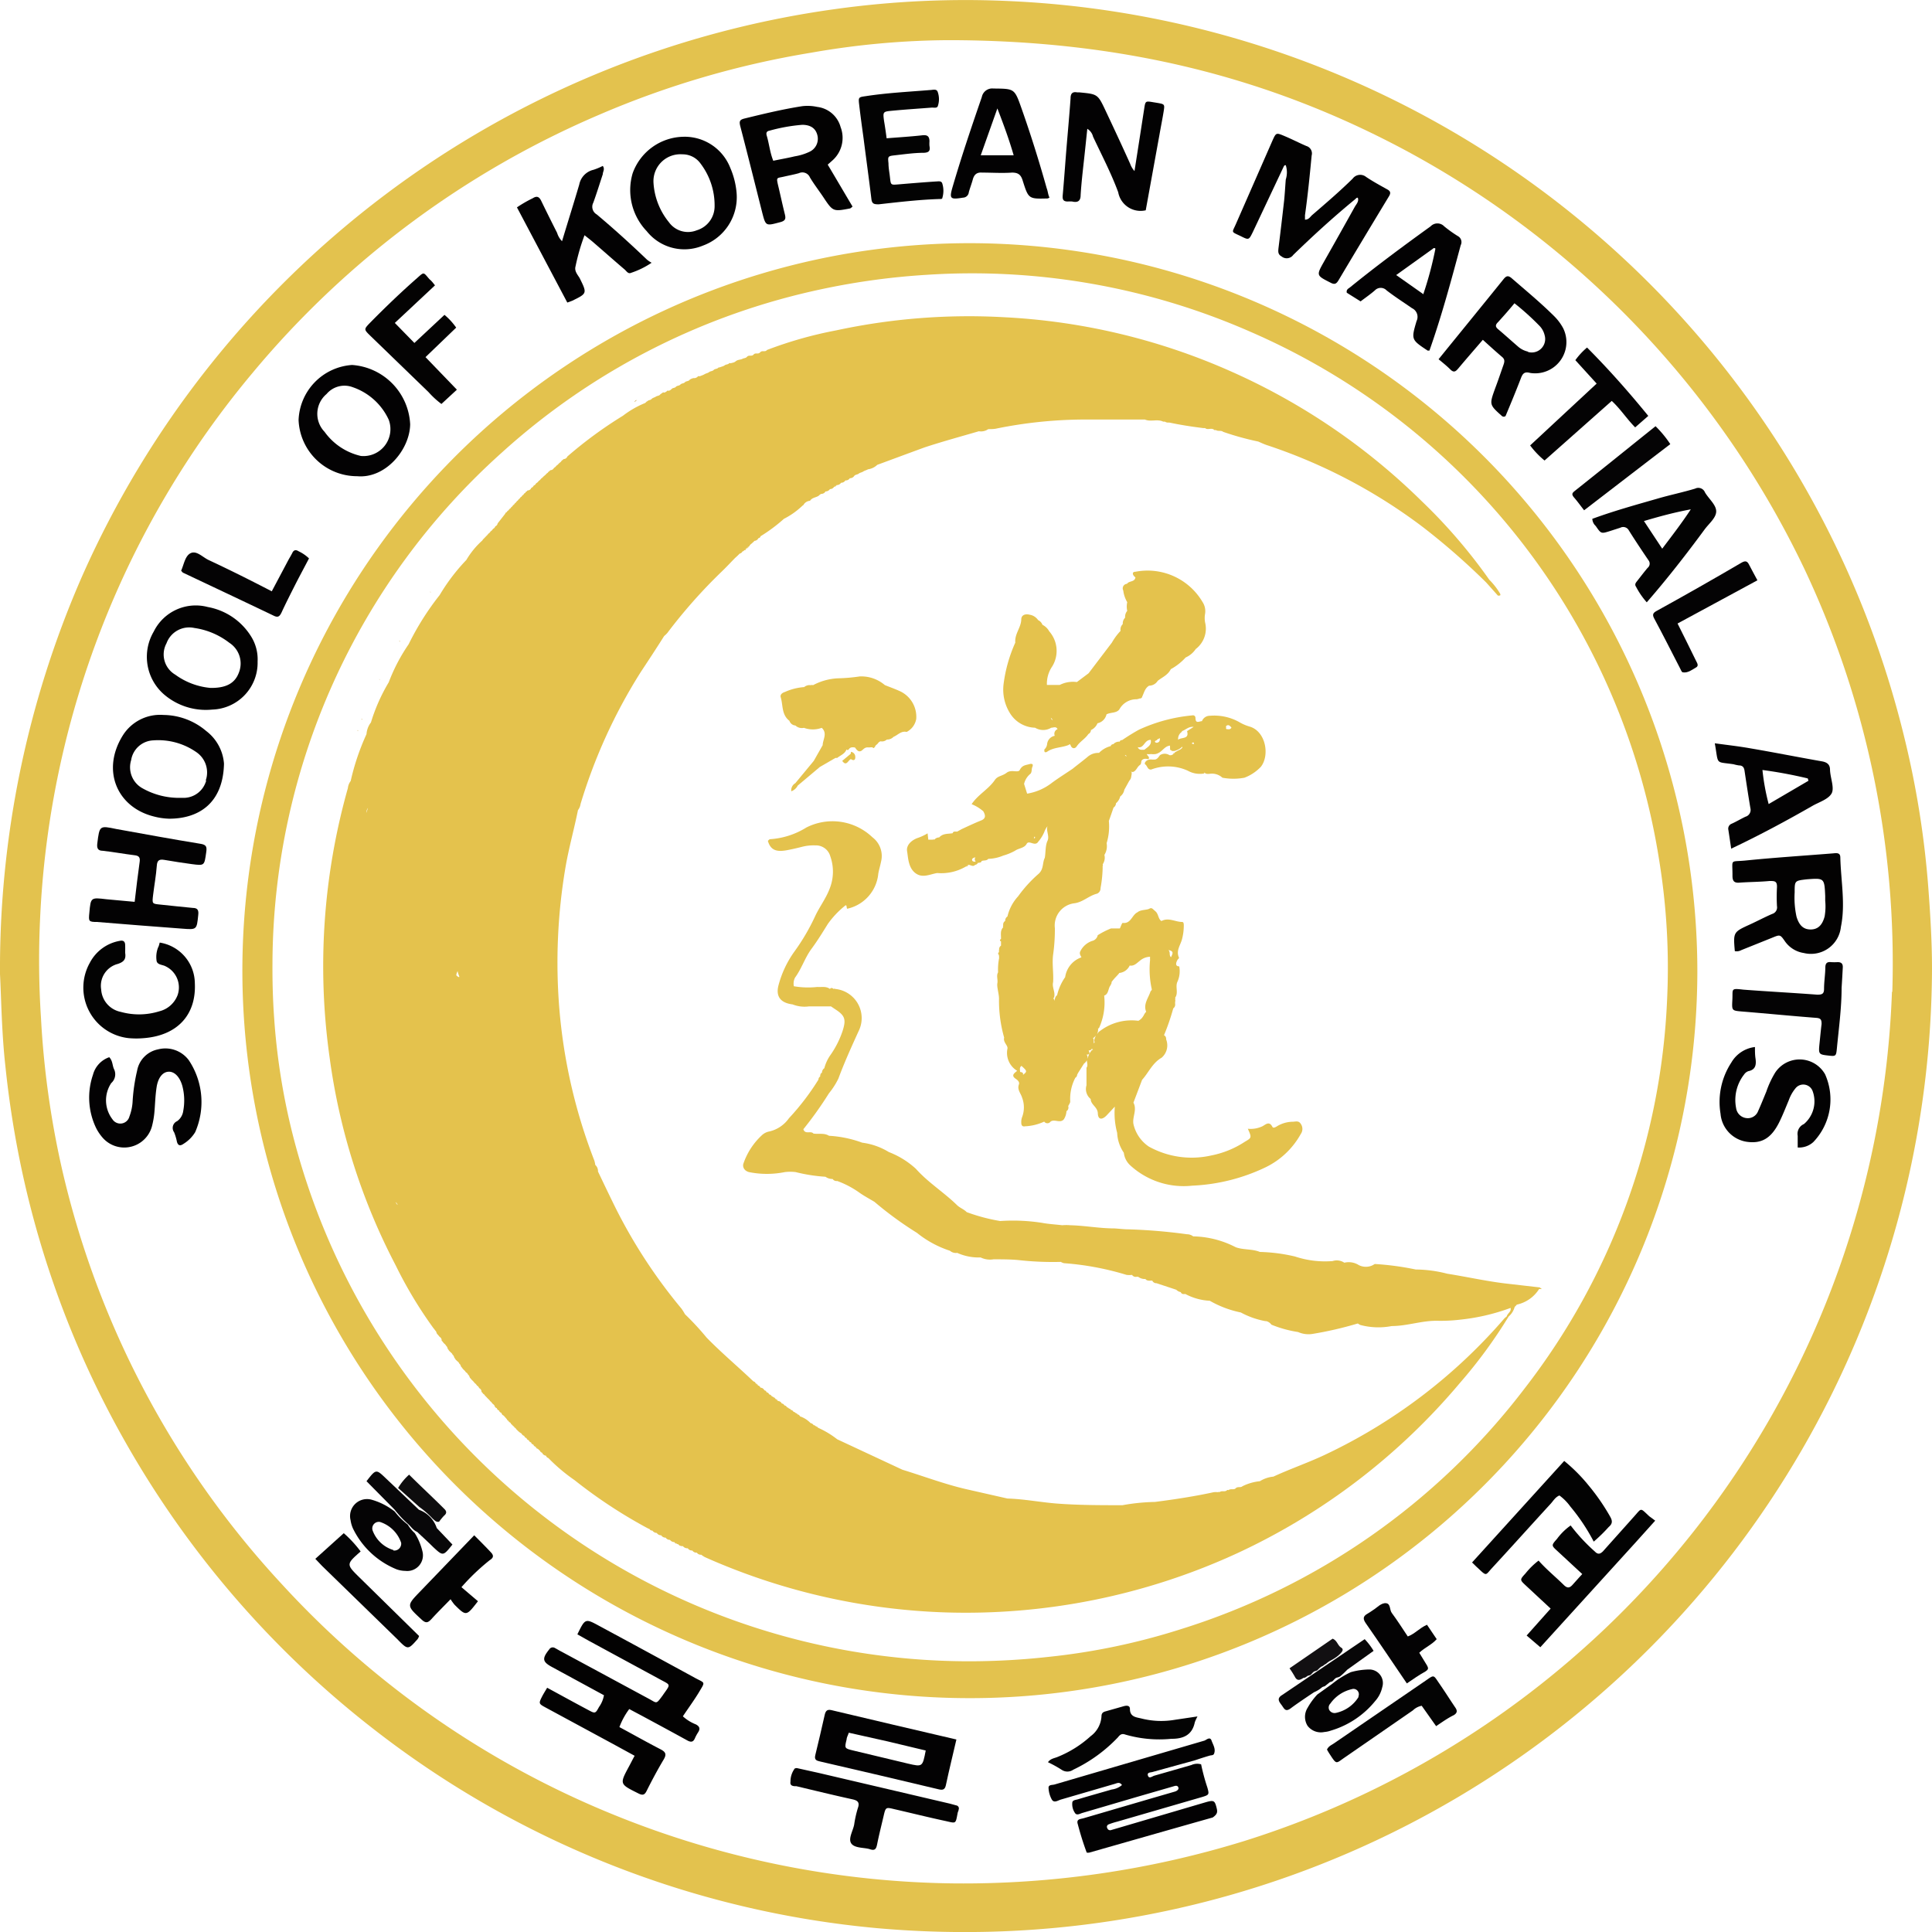 <svg id="Logo" xmlns="http://www.w3.org/2000/svg" viewBox="0 0 165 165"><defs><style>.cls-1{fill:#e3c24e;}.cls-2{fill:#030202;}.cls-3{fill:#030203;}.cls-4{fill:#030303;}.cls-5{fill:#040303;}.cls-6{fill:#040304;}.cls-7{fill:#040404;}.cls-8{fill:#040405;}.cls-9{fill:#050405;}.cls-10{fill:#080709;}.cls-11{fill:#121012;}.cls-12{fill:#0e0d0e;}.cls-13{fill:#080708;}.cls-14{fill:#d2a747;}.cls-15{fill:#d1a954;}.cls-16{fill:#d5b057;}.cls-17{fill:#d3ab55;}.cls-18{fill:#e4c24d;}</style></defs><path class="cls-1" d="M182.2,93.51a78.8,78.8,0,0,0-2.11-13.22A82.45,82.45,0,0,0,103.87,17.6a80.55,80.55,0,0,0-15,.67A82.72,82.72,0,0,0,24.43,66.9a83.55,83.55,0,0,0-6.93,33.79c.11,2.1.14,5,.46,7.86a83.88,83.88,0,0,0,1.47,9.2,81.59,81.59,0,0,0,8.83,23,82.62,82.62,0,0,0,21.3,24.54,82.09,82.09,0,0,0,42.82,16.88,84.75,84.75,0,0,0,9.56.31,82.55,82.55,0,0,0,80.55-81.26C182.54,98.65,182.39,96.08,182.2,93.51Zm-3.12,8.69a79,79,0,0,1-55.38,72.55A81.26,81.26,0,0,1,99,178.35,79.45,79.45,0,0,1,70,172.52a78.52,78.52,0,0,1-28.48-19.78,77.65,77.65,0,0,1-18.75-35.51A76.65,76.65,0,0,1,21,104.43a75.58,75.58,0,0,1-.08-8.38A78.07,78.07,0,0,1,39.05,49.37,78.69,78.69,0,0,1,68.72,27.28,77.39,77.39,0,0,1,86.78,22a69.55,69.55,0,0,1,11.64-1.07c14.91,0,27.48,3.16,39.24,9.48a79.36,79.36,0,0,1,34,35.8,78.83,78.83,0,0,1,7.45,36Z" transform="translate(-17.5 -17.5)"/><path class="cls-2" d="M66.81,157.08c.67-1.37.67-1.37,1.87-.72q4.08,2.2,8.16,4.43c.9.49.92.28.32,1.29-.41.67-.88,1.31-1.34,2a3.56,3.56,0,0,0,1.11.69c.32.17.39.37.19.68a3.46,3.46,0,0,0-.27.5c-.15.36-.36.35-.67.18-1.27-.7-2.55-1.39-3.83-2.08l-1.11-.59A6.15,6.15,0,0,0,70.4,165c1.19.64,2.34,1.29,3.52,1.9.44.23.52.43.26.87-.52.87-1,1.77-1.45,2.67-.18.37-.35.41-.72.22-1.6-.8-1.61-.78-.78-2.32.15-.28.29-.56.47-.89l-1.83-1-5.75-3.11c-.63-.34-.63-.35-.3-1,.12-.22.25-.43.41-.7,1.18.64,2.34,1.28,3.51,1.9.59.32.61.31.92-.26a2.43,2.43,0,0,0,.42-1l-4.38-2.38c-.89-.47-.93-.74-.29-1.54a.35.35,0,0,1,.49-.11c.19.1.38.22.58.32l7.41,4c.73.39.62.51,1.18-.24l.11-.16c.61-.85.58-.76-.25-1.21l-6.16-3.34Z" transform="translate(-17.5 -17.5)"/><path class="cls-2" d="M133.23,34.52c-1.83,1.5-3.58,3.1-5.28,4.75a.69.69,0,0,1-1,.13c-.33-.18-.29-.44-.26-.73q.25-2,.48-4.05c.06-.59.09-1.19.14-1.79a2,2,0,0,0,0-1.22h-.08s0,0-.07.06l-2.67,5.66c-.33.67-.34.68-1,.35-.89-.43-.78-.26-.43-1.07l3.12-7.12c.3-.66.31-.67,1-.38s1.26.59,1.89.86a.66.66,0,0,1,.45.81c-.16,1.7-.33,3.4-.57,5.1,0,.12,0,.25,0,.38.33,0,.44-.24.61-.39,1.16-1,2.33-2,3.46-3.11a.8.8,0,0,1,1.15-.15c.58.39,1.19.72,1.8,1.06.28.15.33.31.15.6-1.44,2.38-2.88,4.77-4.3,7.16-.17.28-.31.41-.67.22-1.24-.63-1.25-.61-.56-1.83q1.31-2.31,2.6-4.63c.12-.22.32-.41.3-.68S133.28,34.48,133.23,34.52Z" transform="translate(-17.5 -17.5)"/><path class="cls-3" d="M115.35,35.46A1.94,1.94,0,0,1,113,33.92c-.6-1.63-1.41-3.17-2.15-4.75a1.08,1.08,0,0,0-.49-.67c-.1.94-.19,1.83-.29,2.73s-.22,1.95-.28,2.93c0,.52-.26.66-.72.55a2.48,2.48,0,0,0-.38,0c-.4,0-.46-.19-.43-.54.12-1.33.21-2.66.32-4s.25-2.85.35-4.27c0-.41.16-.59.57-.51l.19,0c1.54.15,1.56.14,2.22,1.54s1.41,3,2.11,4.56a1.88,1.88,0,0,0,.37.62c.29-1.84.56-3.58.83-5.33.1-.66.11-.66.77-.55l.37.06c.6.11.62.11.52.73s-.24,1.31-.36,2Z" transform="translate(-17.5 -17.5)"/><path class="cls-3" d="M65.5,38.1c.5-1.66,1-3.24,1.47-4.84A1.61,1.61,0,0,1,68.19,32a5.3,5.3,0,0,0,.79-.33c.2.28,0,.49,0,.71-.27.82-.52,1.63-.81,2.43a.75.75,0,0,0,.29,1c1.48,1.24,2.91,2.54,4.3,3.87a2.61,2.61,0,0,0,.39.26,7.06,7.06,0,0,1-1.75.86c-.25.12-.39-.14-.55-.28-.89-.76-1.77-1.54-2.65-2.3-.24-.21-.49-.4-.78-.63a17.88,17.88,0,0,0-.77,2.67c-.11.41.2.72.36,1,.64,1.3.64,1.3-.65,1.93l-.41.15-4.3-8.13A10.67,10.67,0,0,1,63,34.43c.36-.23.56-.12.73.24.44.91.89,1.81,1.35,2.72A1.71,1.71,0,0,0,65.5,38.1Z" transform="translate(-17.5 -17.5)"/><path class="cls-3" d="M26.83,107.79c.3.31.26.69.4,1A1,1,0,0,1,27,110a2.66,2.66,0,0,0,.11,3.1.8.8,0,0,0,1.44-.24,4.29,4.29,0,0,0,.28-1.38,15.41,15.41,0,0,1,.38-2.54A2.26,2.26,0,0,1,31,107.12a2.49,2.49,0,0,1,2.62.92,6.43,6.43,0,0,1,.55,6.15,3,3,0,0,1-1,1c-.26.18-.46.18-.56-.18a4.45,4.45,0,0,0-.24-.81.63.63,0,0,1,.26-.95,1.28,1.28,0,0,0,.52-.88,4.83,4.83,0,0,0-.09-2.17c-.23-.77-.69-1.21-1.19-1.17s-.88.53-1,1.35-.12,1.45-.19,2.18a7.32,7.32,0,0,1-.2,1.12,2.45,2.45,0,0,1-4.2,1,3.93,3.93,0,0,1-.58-.86,6,6,0,0,1-.26-4.53A2.17,2.17,0,0,1,26.83,107.79Z" transform="translate(-17.5 -17.5)"/><path class="cls-3" d="M29,94.52c.14-1.18.27-2.31.43-3.43.05-.38-.08-.51-.44-.55-.9-.11-1.81-.28-2.71-.38-.43,0-.52-.23-.47-.63C26,88,26,88,27.43,88.3c2.39.43,4.77.87,7.17,1.26.54.08.58.27.51.74-.16,1.13-.14,1.14-1.22,1-.78-.1-1.56-.23-2.34-.36-.42-.07-.63,0-.66.51-.06.82-.21,1.63-.31,2.45s-.1.78.66.86c.91.09,1.82.2,2.73.28.41,0,.51.2.46.61-.13,1.25-.11,1.26-1.37,1.16-2.42-.18-4.85-.37-7.27-.57-.73,0-.73-.06-.66-.78.12-1.33.12-1.32,1.47-1.16C27.35,94.38,28.11,94.43,29,94.52Z" transform="translate(-17.5 -17.5)"/><path class="cls-3" d="M167.38,106.92c0,.39,0,.67.05,1,.07.52,0,.94-.61,1.06a.74.74,0,0,0-.37.29,3.54,3.54,0,0,0-.68,2.86,1,1,0,0,0,.88.86.94.94,0,0,0,1-.6c.25-.55.47-1.11.7-1.66a8.06,8.06,0,0,1,.76-1.63,2.5,2.5,0,0,1,4.26.15,5.26,5.26,0,0,1-1,5.78,1.79,1.79,0,0,1-1.34.47c0-.32,0-.63,0-1a.91.91,0,0,1,.53-1,2.54,2.54,0,0,0,.74-2.83.85.85,0,0,0-1.47-.21,3.34,3.34,0,0,0-.56,1c-.27.64-.52,1.29-.83,1.91-.68,1.35-1.5,1.83-2.78,1.64a2.64,2.64,0,0,1-2.22-2.39,6.14,6.14,0,0,1,.92-4.37A2.69,2.69,0,0,1,167.38,106.92Z" transform="translate(-17.5 -17.5)"/><path class="cls-4" d="M158.86,147.37l-1.7,1.89-8.11,8.92-1.17-1,2.05-2.3-2.15-2c-.48-.45-.49-.47,0-1a6.5,6.5,0,0,1,1.12-1.1c.66.75,1.43,1.37,2.14,2.07.3.3.5.29.76,0s.5-.56.83-.92l-2.16-2c-.48-.44-.48-.46,0-1a5.12,5.12,0,0,1,1.17-1.15A15.4,15.4,0,0,0,153.7,150c.28.29.46.21.69,0,.89-1,1.79-2,2.68-3,.66-.73.48-.75,1.29,0C158.5,147.1,158.65,147.21,158.86,147.37Z" transform="translate(-17.5 -17.5)"/><path class="cls-4" d="M93.22,29.31c1-.08,2-.14,3-.25.45-.06.66.05.66.52a2.53,2.53,0,0,0,0,.38c.07.38,0,.57-.48.59-.82,0-1.64.12-2.45.21-.63.07-.63.09-.57.69,0,.41.09.82.13,1.23.07.62.07.62.69.57,1.07-.09,2.14-.18,3.21-.25.21,0,.5-.09.57.19a2.08,2.08,0,0,1,0,1.21c0,.13-.22.09-.35.1-1.7.06-3.4.26-5.09.45-.41,0-.57-.05-.62-.46-.21-1.73-.45-3.46-.67-5.19-.13-.94-.26-1.88-.37-2.83-.08-.67-.07-.67.57-.76,1.82-.28,3.65-.37,5.47-.52.23,0,.58-.14.67.18a1.83,1.83,0,0,1,0,1.2c-.08.19-.34.11-.52.12-1.14.09-2.27.16-3.4.27-.77.07-.77.1-.67.86C93.08,28.29,93.15,28.76,93.22,29.31Z" transform="translate(-17.5 -17.5)"/><path class="cls-4" d="M31.14,98a3.55,3.55,0,0,1,3,3.47c.13,2.7-1.49,4.46-4.34,4.69a7.26,7.26,0,0,1-1.32,0,4.34,4.34,0,0,1-3.3-6.45,3.58,3.58,0,0,1,2.51-1.85c.3-.07.49,0,.5.35s0,.45,0,.67c.08.51-.08.76-.62.94A1.93,1.93,0,0,0,26.14,102a2.08,2.08,0,0,0,1.68,1.92,5.81,5.81,0,0,0,3.28-.05,2.24,2.24,0,0,0,1.57-1.39,2,2,0,0,0-1-2.44c-.27-.16-.69-.12-.79-.44A2.22,2.22,0,0,1,31,98.42C31.07,98.3,31.09,98.18,31.14,98Z" transform="translate(-17.5 -17.5)"/><path class="cls-5" d="M54.65,41.87l-3.43,3.21,1.67,1.71,2.57-2.4a5.52,5.52,0,0,1,1,1.09L53.84,48l2.68,2.78L55.2,52a7.27,7.27,0,0,1-1.09-1l-5-4.84c-.54-.53-.54-.54,0-1.1,1.29-1.31,2.61-2.58,4-3.8.63-.56.53-.53,1.07.09C54.36,41.49,54.49,41.67,54.65,41.87Z" transform="translate(-17.5 -17.5)"/><path class="cls-5" d="M85.55,168.5l1.85.41,11.23,2.63.55.15a.26.26,0,0,1,.19.36c0,.09-.06.18-.08.27-.19,1-.12.9-1.09.69-1.44-.31-2.88-.67-4.32-1-.74-.18-.74-.17-.92.6s-.39,1.6-.55,2.4c-.08.39-.18.57-.62.42s-1.28-.07-1.58-.48.14-1.08.24-1.63a9.6,9.6,0,0,1,.31-1.39c.18-.49,0-.66-.45-.76-1.6-.35-3.19-.74-4.79-1.12-.23,0-.58,0-.51-.39a1.84,1.84,0,0,1,.37-1.13S85.5,168.5,85.55,168.5Z" transform="translate(-17.5 -17.5)"/><path class="cls-4" d="M153.61,149.16a16.6,16.6,0,0,0-2-3,4.15,4.15,0,0,0-.93-.94c-.35.14-.52.46-.75.71-1.67,1.82-3.32,3.66-5,5.48-.58.63-.44.74-1.22,0-.14-.12-.27-.26-.49-.47l7.87-8.67a14.3,14.3,0,0,1,2.09,2.1,18.08,18.08,0,0,1,1.83,2.65c.22.38.2.62-.12.89A13.48,13.48,0,0,1,153.61,149.16Z" transform="translate(-17.5 -17.5)"/><path class="cls-6" d="M174.78,101.87c0,1.7-.24,3.47-.41,5.23-.06.6-.1.62-.71.55-.83-.09-.86-.12-.77-1,.06-.57.11-1.13.18-1.7,0-.35-.06-.49-.45-.52-2.1-.16-4.21-.37-6.31-.54-.91-.08-.91-.06-.86-1s-.17-1,.94-.87c2.1.16,4.21.27,6.32.43.41,0,.57-.08.57-.49,0-.6.1-1.2.11-1.81,0-.36.12-.52.49-.48a5.43,5.43,0,0,0,.57,0c.33,0,.45.16.43.47C174.85,100.72,174.82,101.26,174.78,101.87Z" transform="translate(-17.5 -17.5)"/><path class="cls-6" d="M157.15,54c-.74-.75-1.26-1.58-2-2.26l-5.74,5.09a7.24,7.24,0,0,1-1.23-1.29l5.68-5.28-1.82-2a6,6,0,0,1,1-1.08c1.85,1.86,3.56,3.79,5.23,5.84Z" transform="translate(-17.5 -17.5)"/><path class="cls-6" d="M40.71,68l1.39-2.62c.12-.23.26-.44.37-.67s.29-.29.53-.13a3.29,3.29,0,0,1,.89.61c-.4.77-.82,1.54-1.22,2.33s-.77,1.52-1.13,2.3c-.15.3-.28.45-.65.27-2.59-1.24-5.18-2.46-7.78-3.69,0,0-.08-.09-.14-.16.24-.53.34-1.3.84-1.51s1,.36,1.51.6C37.1,66.16,38.88,67.05,40.71,68Z" transform="translate(-17.5 -17.5)"/><path class="cls-6" d="M167.59,67.06l-6.82,3.69c.55,1.09,1.06,2.13,1.57,3.17.09.19.28.44,0,.59s-.68.49-1.12.41c-.1,0-.18-.24-.25-.37-.73-1.41-1.44-2.83-2.19-4.22-.19-.35-.1-.49.21-.66q3.63-2,7.25-4.12c.35-.2.5-.11.65.2S167.34,66.58,167.59,67.06Z" transform="translate(-17.5 -17.5)"/><path class="cls-7" d="M119.77,164.09a3.94,3.94,0,0,0-.23.5c-.22,1.1-1,1.42-2,1.41a10.43,10.43,0,0,1-3.93-.36c-.3-.11-.45,0-.63.23a12.9,12.9,0,0,1-3.82,2.77.87.87,0,0,1-1,0A10.56,10.56,0,0,0,107,168c.22-.32.57-.34.84-.46a9.39,9.39,0,0,0,2.8-1.76,2.27,2.27,0,0,0,.93-1.69c0-.29.14-.38.37-.44l1.55-.44c.23-.06.51-.07.51.24,0,.7.56.71,1,.82a6.87,6.87,0,0,0,2.82.11Z" transform="translate(-17.5 -17.5)"/><path class="cls-4" d="M58,148.62c.54.54,1,1,1.42,1.45.25.26.25.46-.09.67a18.53,18.53,0,0,0-2.42,2.31l1.41,1.2c-1,1.29-1,1.29-2,.3a4.21,4.21,0,0,1-.34-.47c-.6.62-1.13,1.14-1.63,1.69-.28.3-.46.4-.83.06-1.31-1.21-1.32-1.19-.1-2.45Z" transform="translate(-17.5 -17.5)"/><path class="cls-7" d="M140.15,164.92l-1.23-1.74a1.46,1.46,0,0,0-.75.39l-5.79,4c-.8.54-.7.69-1.33-.28-.08-.12-.16-.26-.22-.37.13-.29.38-.38.58-.52l7.82-5.35c.78-.54.67-.53,1.2.24s.87,1.32,1.33,2c.21.29.22.49-.1.69C141.16,164.22,140.67,164.57,140.15,164.92Z" transform="translate(-17.5 -17.5)"/><path class="cls-8" d="M48.3,150c-1.24,1.09-1.24,1.1-.1,2.22l5.09,5a.89.89,0,0,1-.12.26c-.83.94-.83.94-1.75,0L45,151.23l-.57-.6,2.43-2.19A10.14,10.14,0,0,1,48.3,150Z" transform="translate(-17.5 -17.5)"/><path class="cls-6" d="M137.65,161.27c-1.21-1.78-2.35-3.48-3.52-5.16-.22-.33-.24-.56.12-.77s.42-.28.63-.41.6-.56,1-.51.28.57.49.84c.47.63.89,1.3,1.36,2,.6-.22,1-.72,1.64-1l.83,1.23c-.42.48-1,.7-1.49,1.16.2.32.39.65.61,1s.17.43-.1.61C138.71,160.54,138.22,160.88,137.65,161.27Z" transform="translate(-17.5 -17.5)"/><path class="cls-9" d="M152.79,61.08c-.31-.39-.56-.75-.85-1.08s-.12-.43.11-.62c2.28-1.81,4.54-3.64,6.84-5.48a9.42,9.42,0,0,1,1.26,1.53C157.7,57.3,155.28,59.17,152.79,61.08Z" transform="translate(-17.5 -17.5)"/><path class="cls-10" d="M54.8,148l1.34,1.41c-.8,1-.8,1-1.65.21-.44-.44-.91-.86-1.36-1.29-.36-.14-.55-.49-.83-.72a9.27,9.27,0,0,1-1.09-1.17L48.8,144c.82-1.05.81-1.05,1.67-.23l2.81,2.67A2.47,2.47,0,0,1,54.8,148Z" transform="translate(-17.5 -17.5)"/><path class="cls-11" d="M128.83,160.79c-.28.18-.54.32-.75-.1a7.77,7.77,0,0,0-.45-.71l3.68-2.53c.39.15.43.58.73.76s0,.45-.19.63-.51.38-.79.52a2.34,2.34,0,0,0-.27.2c-.08.07-.18.1-.26.18l0,0a.69.69,0,0,1-.19.1,2.27,2.27,0,0,0-.32.3.5.5,0,0,1-.2.08c-.19.05-.27.24-.42.34l-.21.06C129.09,160.67,129,160.8,128.83,160.79Z" transform="translate(-17.5 -17.5)"/><path class="cls-3" d="M121.41,171.93c-.16-.65-.23-.71-.91-.52l-7.34,2.16-.82.24c-.15,0-.23-.06-.28-.19a.22.22,0,0,1,.12-.31,6,6,0,0,1,.72-.23l7.27-2.11c.59-.18.61-.21.45-.79a17.53,17.53,0,0,1-.54-2,1.19,1.19,0,0,0-.83.06l-3.17.91c-.19.06-.44.29-.54,0s.22-.27.37-.31l3.63-1c.42-.14.84-.28,1.26-.4.15-.05.35,0,.4-.21.13-.39-.11-.74-.23-1.08s-.39-.1-.59,0l-5.81,1.7-7,2.05c-.19.06-.53,0-.52.29a2.26,2.26,0,0,0,.28,1c.19.32.51.08.77,0l4.63-1.35c.19-.06.4-.17.59.11a1.65,1.65,0,0,1-.87.38c-1,.29-1.94.55-2.9.84-.17.05-.44.06-.47.26a1.34,1.34,0,0,0,.23.91c.14.22.4.07.6,0l4.63-1.36,3.18-.92c.16-.05.33-.1.41.08s-.12.32-.3.37l-2,.58-5.81,1.7c-.26.07-.62.06-.47.51a25.15,25.15,0,0,0,.76,2.42.8.8,0,0,0,.22,0c3.51-1,7-2,10.54-3C121.47,172.44,121.49,172.25,121.41,171.93Z" transform="translate(-17.5 -17.5)"/><path class="cls-12" d="M55.44,146.36c-1-1-2-1.92-3-2.92a4.81,4.81,0,0,0-.94,1.14l1.81,1.62a7.42,7.42,0,0,1,1.14,1c.17.14.3.32.55.26a5.17,5.17,0,0,1,.42-.51C55.64,146.77,55.68,146.59,55.44,146.36Z" transform="translate(-17.5 -17.5)"/><path class="cls-1" d="M100.76,38.27a62.13,62.13,0,1,0,61.7,62.2A62.22,62.22,0,0,0,100.76,38.27Zm46.94,97.82a59,59,0,0,1-29.42,20.57,56.33,56.33,0,0,1-11.2,2.34,62.21,62.21,0,0,1-6.82.38,59.63,59.63,0,0,1-57.89-45.5,56.24,56.24,0,0,1-1.46-9.49c-.11-1.55-.15-3.11-.14-4.66A58.82,58.82,0,0,1,60.35,56.16a58.89,58.89,0,0,1,27.49-14,60.57,60.57,0,0,1,8.81-1.19,59.11,59.11,0,0,1,27.56,4.83,59.21,59.21,0,0,1,35,45.23,57.18,57.18,0,0,1,.67,11.76A58.28,58.28,0,0,1,147.7,136.09Z" transform="translate(-17.5 -17.5)"/><path class="cls-2" d="M174.67,90.73c0-.42-.32-.38-.61-.35-2.49.2-5,.36-7.47.61-1.39.14-1.12-.19-1.13,1.31,0,.45.15.62.61.58.85-.06,1.71-.06,2.56-.14.43,0,.65,0,.63.54a14.43,14.43,0,0,0,0,1.61.58.58,0,0,1-.4.66c-.63.27-1.25.6-1.88.89-1.45.66-1.46.66-1.32,2.29a.78.78,0,0,0,.54-.08l2.64-1.06c.68-.28.69-.29,1.1.3a2.4,2.4,0,0,0,1.61,1,2.57,2.57,0,0,0,3.17-2.23C175.12,94.72,174.72,92.73,174.67,90.73Zm-1.33,5c-.19.76-.57,1.14-1.18,1.15s-1-.32-1.23-1.09a7.59,7.59,0,0,1-.16-2.07c0-1,0-1,1-1.12,1.54-.12,1.54-.12,1.61,1.43,0,.16,0,.32,0,.4A5,5,0,0,1,173.34,95.71Z" transform="translate(-17.5 -17.5)"/><path class="cls-3" d="M151,45.53a4.35,4.35,0,0,0-.8-1.06c-1.15-1.14-2.39-2.16-3.61-3.22-.3-.25-.46-.18-.68.09-1.83,2.27-3.67,4.52-5.55,6.84.35.29.69.56,1,.87s.47.17.69-.09c.67-.8,1.35-1.58,2.09-2.44.57.52,1.1,1,1.65,1.47.25.21.2.42.11.68-.24.68-.47,1.37-.71,2-.5,1.39-.5,1.39.58,2.36a.24.24,0,0,0,.31,0c.42-1,.88-2.11,1.3-3.2.15-.4.29-.62.8-.48A2.67,2.67,0,0,0,151,45.53Zm-3,2a1.91,1.91,0,0,1-.84-.42c-.57-.49-1.13-1-1.71-1.49-.27-.22-.24-.39,0-.62.46-.51.9-1,1.39-1.6a22,22,0,0,1,2.13,1.92,1.7,1.7,0,0,1,.45.82A1.15,1.15,0,0,1,148,47.56Z" transform="translate(-17.5 -17.5)"/><path class="cls-2" d="M88.19,31.56l.45-.4a2.58,2.58,0,0,0,.65-2.81,2.36,2.36,0,0,0-2-1.72A3.85,3.85,0,0,0,86,26.57c-1.66.26-3.28.65-4.91,1.05-.42.1-.47.24-.37.65.64,2.45,1.25,4.9,1.87,7.36.31,1.21.31,1.17,1.56.84.44-.12.47-.3.38-.67-.2-.8-.37-1.6-.56-2.4s-.14-.67.46-.81c.43-.1.87-.18,1.3-.3a.7.7,0,0,1,.94.36c.34.57.75,1.1,1.12,1.65.85,1.28.85,1.28,2.32,1a1.19,1.19,0,0,0,.2-.16C89.63,34,88.93,32.8,88.19,31.56Zm-1.55-1.1a4.61,4.61,0,0,1-1.26.39c-.58.14-1.17.24-1.84.38-.29-.72-.35-1.46-.56-2.15-.07-.24,0-.38.24-.42a14.71,14.71,0,0,1,2.79-.5c.77,0,1.21.35,1.32,1A1.22,1.22,0,0,1,86.64,30.46Z" transform="translate(-17.5 -17.5)"/><path class="cls-3" d="M47.57,48.67A4.9,4.9,0,0,0,43,53.37a5,5,0,0,0,5,4.8c2.41.22,4.49-2.24,4.53-4.43A5.34,5.34,0,0,0,47.57,48.67Zm.75,7.77a5.25,5.25,0,0,1-3.1-2.06,2.21,2.21,0,0,1,.17-3.23,2,2,0,0,1,2.24-.58,5.26,5.26,0,0,1,3.07,2.78A2.3,2.3,0,0,1,48.32,56.44Z" transform="translate(-17.5 -17.5)"/><path class="cls-3" d="M79.87,31.84a4.18,4.18,0,0,0-4-2.66,4.7,4.7,0,0,0-4.34,3.12,5.07,5.07,0,0,0,1.2,4.94,4.11,4.11,0,0,0,4.79,1.24A4.4,4.4,0,0,0,80.41,34,6.8,6.8,0,0,0,79.87,31.84ZM77,37.17a2,2,0,0,1-2.37-.69,5.88,5.88,0,0,1-1.32-3.39,2.3,2.3,0,0,1,2.47-2.41,1.88,1.88,0,0,1,1.55.79,5.89,5.89,0,0,1,1.2,3.63A2.14,2.14,0,0,1,77,37.17Z" transform="translate(-17.5 -17.5)"/><path class="cls-3" d="M88.5,163.55c-.38-.09-.5.1-.57.42-.26,1.14-.52,2.29-.8,3.42-.1.4.09.48.42.55q5.07,1.17,10.14,2.38c.35.08.51,0,.59-.35.27-1.27.58-2.53.9-3.91C95.56,165.21,92,164.39,88.5,163.55Zm6.55,4.57L90.37,167c-.75-.18-.75-.19-.57-.93,0-.18.12-.36.19-.59l3.31.74,3.26.78C96.29,168.4,96.29,168.41,95.05,168.12Z" transform="translate(-17.5 -17.5)"/><path class="cls-3" d="M35.11,79.93a5.71,5.71,0,0,0-3.65-1.37A3.76,3.76,0,0,0,28,80.29c-1.88,3-.5,6.16,2.64,6.94a5.75,5.75,0,0,0,1.31.19c2.46,0,4.6-1.26,4.68-4.7A3.87,3.87,0,0,0,35.11,79.93Zm0,4.23a2,2,0,0,1-1.87,1.48l-.47,0a6.33,6.33,0,0,1-3.07-.8,2.05,2.05,0,0,1-1-2.42,2,2,0,0,1,1.89-1.69,5.69,5.69,0,0,1,3.67,1A2.1,2.1,0,0,1,35.07,84.16Z" transform="translate(-17.5 -17.5)"/><path class="cls-2" d="M38.91,71.8a5.51,5.51,0,0,0-3.67-2.46,4,4,0,0,0-4.61,2.1,4.25,4.25,0,0,0,.87,5.36,5.48,5.48,0,0,0,4.13,1.3A4,4,0,0,0,39.5,74,3.68,3.68,0,0,0,38.91,71.8Zm-1,3.12c-.33.91-1.06,1.35-2.44,1.33a6,6,0,0,1-3-1.13,2,2,0,0,1-.75-2.68,2.06,2.06,0,0,1,2.37-1.31,6.34,6.34,0,0,1,3,1.27A2.1,2.1,0,0,1,37.91,74.92Z" transform="translate(-17.5 -17.5)"/><path class="cls-3" d="M173.79,83.24c0-.44-.24-.64-.7-.72-2-.35-4-.75-6.05-1.1-1-.18-2-.29-3.09-.44.34,1.89,0,1.55,1.6,1.79a3.78,3.78,0,0,0,.46.1c.31,0,.44.16.48.46.16,1.06.32,2.13.5,3.19a.6.6,0,0,1-.42.73c-.4.19-.78.42-1.18.6a.45.45,0,0,0-.28.53c.08.52.15,1,.24,1.6,2.45-1.16,4.75-2.4,7-3.69.55-.3,1.27-.53,1.56-1S173.81,83.94,173.79,83.24Zm-5.24,2.93a19,19,0,0,1-.53-2.91,38.44,38.44,0,0,1,3.87.72l.06.2Z" transform="translate(-17.5 -17.5)"/><path class="cls-3" d="M142,37.66a10.62,10.62,0,0,1-1.16-.83.8.8,0,0,0-1.16,0c-2.33,1.68-4.64,3.39-6.87,5.2-.13.11-.35.18-.29.47l1.18.74c.42-.32.84-.61,1.22-.94a.69.69,0,0,1,1,0c.7.54,1.42,1,2.17,1.52a.82.82,0,0,1,.39,1.1c-.47,1.59-.45,1.59.94,2.52h.09s.07,0,.07,0c1.06-3,1.86-6,2.67-9A.58.58,0,0,0,142,37.66Zm-2.89,5-2.37-1.67,3.14-2.25a.13.13,0,0,1,.21,0A30.63,30.63,0,0,1,139.06,42.61Z" transform="translate(-17.5 -17.5)"/><path class="cls-4" d="M163.11,59.55a.61.61,0,0,0-.84-.32c-1.06.32-2.14.54-3.2.85-1.88.54-3.76,1.06-5.58,1.73a.87.87,0,0,0,.29.61c.46.67.46.67,1.2.44l.9-.29a.54.54,0,0,1,.73.23c.54.86,1.1,1.7,1.67,2.54a.46.46,0,0,1-.07.66c-.31.37-.6.75-.89,1.12-.12.15-.24.29-.09.5a6.35,6.35,0,0,0,.91,1.32c1.74-2,3.37-4.09,4.93-6.21.37-.51,1-1,1-1.56S163.43,60.1,163.11,59.55Zm-3.65,4.81L157.9,62c1.34-.4,2.6-.74,4-1C161.12,62.19,160.31,63.23,159.46,64.36Z" transform="translate(-17.5 -17.5)"/><path class="cls-3" d="M106.89,33.57c-.64-2.28-1.35-4.55-2.14-6.79-.61-1.73-.6-1.7-2.4-1.72a.91.91,0,0,0-1,.73c-.87,2.52-1.71,5-2.47,7.59-.33,1.11-.25,1.18.87,1a.51.51,0,0,0,.49-.46c.1-.37.24-.72.34-1.09s.3-.63.79-.59c.85,0,1.71.06,2.56,0,.55,0,.77.2.92.71.49,1.55.51,1.54,2.11,1.5,0,0,.06,0,.17-.08C107,34.12,107,33.85,106.89,33.57Zm-5.63-2.81,1.42-4c.55,1.43,1,2.65,1.39,4Z" transform="translate(-17.5 -17.5)"/><path class="cls-9" d="M53.58,150a5.19,5.19,0,0,0-.66-1.57,3,3,0,0,1-.59-.72,6.25,6.25,0,0,1-1.12-1.12h0a5.68,5.68,0,0,0-1.94-1,1.45,1.45,0,0,0-1.83,1.74,2.59,2.59,0,0,0,.21.72,7.12,7.12,0,0,0,3.73,3.48,2.3,2.3,0,0,0,.74.13A1.34,1.34,0,0,0,53.58,150Zm-2.48-.12a2.73,2.73,0,0,1-1.78-1.68.56.56,0,0,1,.63-.72,2.82,2.82,0,0,1,1.81,1.78A.59.59,0,0,1,51.1,149.92Z" transform="translate(-17.5 -17.5)"/><path class="cls-6" d="M130,162.22a5.84,5.84,0,0,0-.83,1.14,1.45,1.45,0,0,0,0,1.53,1.43,1.43,0,0,0,1.43.53,2.15,2.15,0,0,0,.56-.12,7.67,7.67,0,0,0,3.79-2.53,2.6,2.6,0,0,0,.6-1.18,1.16,1.16,0,0,0-1.11-1.51,6,6,0,0,0-1.58.23,7.58,7.58,0,0,0-1.59,1m2.26,1.11a3,3,0,0,1-1.95,1.37.52.52,0,0,1-.56-.26.47.47,0,0,1,.09-.53,3.09,3.09,0,0,1,1.84-1.24A.46.46,0,0,1,133.51,162.39Z" transform="translate(-17.5 -17.5)"/><path class="cls-13" d="M130.69,159.53h0" transform="translate(-17.5 -17.5)"/><path class="cls-13" d="M127,162.26c-.46.28-.29.54-.06.84s.32.65.79.3c.65-.49,2-1.38,2-1.38a2.51,2.51,0,0,0,.69-.43,1.25,1.25,0,0,1,.22-.08l.44-.35a1,1,0,0,0,.21-.07c.14-.11.23-.3.44-.33a.76.76,0,0,0,.21-.08,6.83,6.83,0,0,0,.62-.58l2.25-1.61a5.72,5.72,0,0,0-.76-1" transform="translate(-17.5 -17.5)"/><path class="cls-13" d="M130,160.23" transform="translate(-17.5 -17.5)"/><path class="cls-14" d="M132.79,130.2l.2.12A.2.2,0,0,1,132.79,130.2Z" transform="translate(-17.5 -17.5)"/><path class="cls-15" d="M71.9,51.67l-.22.17A.23.23,0,0,1,71.9,51.67Z" transform="translate(-17.5 -17.5)"/><path class="cls-16" d="M100.38,54l-.26-.08c.15-.18.18,0,.26.08Z" transform="translate(-17.5 -17.5)"/><path class="cls-17" d="M54.22,68l.09.08s0,0-.05,0,0,0,0-.06Z" transform="translate(-17.5 -17.5)"/><path class="cls-17" d="M51.57,72.23l.09.08,0,0s0,0,0-.06Z" transform="translate(-17.5 -17.5)"/><path class="cls-17" d="M49.87,75.47l.08.08s0,0-.05,0l0-.06Z" transform="translate(-17.5 -17.5)"/><path class="cls-17" d="M48,79.86l.08.08,0,0s0,0,0-.06Z" transform="translate(-17.5 -17.5)"/><path class="cls-17" d="M48.35,78.9l.08.08h0l0-.07Z" transform="translate(-17.5 -17.5)"/><path class="cls-18" d="M80.86,48.15h0Z" transform="translate(-17.5 -17.5)"/><polygon class="cls-18" points="64.89 30.09 64.89 30.09 64.9 30.09 64.89 30.09"/><polygon class="cls-18" points="64.32 30.28 64.33 30.28 64.33 30.28 64.32 30.28"/><polygon class="cls-18" points="62.8 30.85 62.81 30.85 62.81 30.85 62.8 30.85"/><polygon class="cls-18" points="60.52 31.81 60.53 31.8 60.53 31.8 60.52 31.81"/><path class="cls-18" d="M73.84,51.4Z" transform="translate(-17.5 -17.5)"/><polygon class="cls-18" points="55.97 34.09 55.97 34.09 55.98 34.09 55.97 34.09"/><polygon class="cls-18" points="60.14 31.99 60.14 31.99 60.15 31.98 60.14 31.99"/><polygon class="cls-18" points="61.85 31.24 61.86 31.23 61.86 31.23 61.85 31.24"/><polygon class="cls-18" points="41.73 45.53 41.74 45.53 41.74 45.52 41.73 45.53"/><polygon class="cls-18" points="73.45 40.4 73.45 40.41 73.45 40.41 73.45 40.4"/><polygon class="cls-18" points="73.84 40.21 73.83 40.22 73.83 40.22 73.84 40.21"/><polygon class="cls-18" points="41.75 119.49 41.75 119.49 41.75 119.49 41.75 119.49"/><path class="cls-18" d="M56.2,133.21h0s0,0,0,0Z" transform="translate(-17.5 -17.5)"/><path class="cls-18" d="M56.77,134h0s0,0,0,0Z" transform="translate(-17.5 -17.5)"/><path class="cls-18" d="M55.63,132.44Z" transform="translate(-17.5 -17.5)"/><path class="cls-18" d="M54.68,131.1Z" transform="translate(-17.5 -17.5)"/><polygon class="cls-18" points="37.95 114.73 37.95 114.73 37.95 114.73 37.95 114.73"/><path class="cls-18" d="M57.53,134.92h0Z" transform="translate(-17.5 -17.5)"/><polygon class="cls-18" points="37.57 114.17 37.56 114.16 37.55 114.16 37.57 114.17"/><polygon class="cls-18" points="38.52 115.5 38.51 115.5 38.51 115.49 38.52 115.5"/><path class="cls-18" d="M83.55,136.84l.18.15A.19.19,0,0,0,83.55,136.84Z" transform="translate(-17.5 -17.5)"/><path class="cls-18" d="M84.88,137.81l.17.13A.16.16,0,0,0,84.88,137.81Z" transform="translate(-17.5 -17.5)"/><path class="cls-18" d="M85.45,138.2l.17.13C85.59,138.25,85.54,138.19,85.45,138.2Z" transform="translate(-17.5 -17.5)"/><path class="cls-18" d="M61,138.84a.34.34,0,0,0-.12-.12A.11.11,0,0,0,61,138.84Z" transform="translate(-17.5 -17.5)"/><path class="cls-18" d="M61.15,139l-.14-.14A.15.15,0,0,0,61.15,139Z" transform="translate(-17.5 -17.5)"/><path class="cls-18" d="M61.34,139.23l-.14-.15A.17.17,0,0,0,61.34,139.23Z" transform="translate(-17.5 -17.5)"/><path class="cls-18" d="M87.15,139.31l.22.15A.24.24,0,0,0,87.15,139.31Z" transform="translate(-17.5 -17.5)"/><path class="cls-18" d="M61.7,139.59a.27.27,0,0,0-.13-.13A.13.13,0,0,0,61.7,139.59Z" transform="translate(-17.5 -17.5)"/><path class="cls-18" d="M63.81,141.55l-.19-.18A.21.21,0,0,0,63.81,141.55Z" transform="translate(-17.5 -17.5)"/><path class="cls-18" d="M64,141.72l-.18-.16A.19.19,0,0,0,64,141.72Z" transform="translate(-17.5 -17.5)"/><path class="cls-18" d="M81.43,64.18l-.17.16A.19.19,0,0,0,81.43,64.18Z" transform="translate(-17.5 -17.5)"/><path class="cls-18" d="M81.22,64.37a.37.37,0,0,0-.13.12A.12.12,0,0,0,81.22,64.37Z" transform="translate(-17.5 -17.5)"/><polygon class="cls-18" points="72.32 77.57 72.31 77.56 72.31 77.56 72.32 77.57"/><path class="cls-18" d="M149,127.45l-2.61-.3c-1.78-.19-3.52-.59-5.29-.87a11,11,0,0,0-2.69-.36,24.13,24.13,0,0,0-3.5-.47s-.1.06-.15.09a1.32,1.32,0,0,1-1.22,0,1.6,1.6,0,0,0-1.23-.2,1.15,1.15,0,0,0-1-.14,8.11,8.11,0,0,1-3.21-.39,14.61,14.61,0,0,0-3-.39c-.66-.27-1.39-.16-2.06-.4h0a8.22,8.22,0,0,0-3.64-.93.85.85,0,0,0-.53-.18,47.13,47.13,0,0,0-5-.42c-.41,0-.82-.06-1.22-.08-1.25,0-2.5-.24-3.75-.27a3.86,3.86,0,0,0-.68,0c-.59-.07-1.18-.1-1.76-.21a16.16,16.16,0,0,0-3.54-.15h0a15.66,15.66,0,0,1-2.86-.76h0c-.24-.25-.57-.35-.83-.6-1.11-1.09-2.46-1.92-3.51-3.1h0a7.27,7.27,0,0,0-2.31-1.43,5.72,5.72,0,0,0-2.27-.8,9.78,9.78,0,0,0-2.84-.59h0c-.41-.26-.89-.12-1.33-.19-.22-.27-.71.11-.86-.37a31.41,31.41,0,0,0,2.18-3.06,6.57,6.57,0,0,0,.81-1.26c.51-1.38,1.12-2.72,1.73-4.06a2.5,2.5,0,0,0-2-3.6.16.16,0,0,0-.16,0,.17.17,0,0,0-.29,0h0c-.33-.25-.71-.14-1.08-.17a7.2,7.2,0,0,1-2-.06h0a1.11,1.11,0,0,1,.1-.74c.56-.76.84-1.69,1.4-2.45s.95-1.41,1.4-2.13a7.64,7.64,0,0,1,1.46-1.55c.18-.16.12.15.19.25a3.39,3.39,0,0,0,2.66-3c.06-.35.17-.68.23-1A2,2,0,0,0,92,89a4.93,4.93,0,0,0-5.63-.83,6.68,6.68,0,0,1-3.1,1c-.07,0-.14.1-.19.14.25.92.91.93,1.63.8.43-.08.86-.18,1.29-.29a3.92,3.92,0,0,1,1.13-.12,1.27,1.27,0,0,1,1.28.93,3.92,3.92,0,0,1-.06,2.78c-.32.84-.87,1.55-1.24,2.35a18,18,0,0,1-1.76,3A8.77,8.77,0,0,0,84,101.6c-.28,1,.16,1.55,1.19,1.68a2.75,2.75,0,0,0,1.39.17h1.89l.31.21c.89.57,1,.88.68,1.89a8,8,0,0,1-1,2,3.47,3.47,0,0,0-.56,1.18h0a.46.46,0,0,0-.2.38.22.22,0,0,0-.14.21l.14-.2a1.43,1.43,0,0,1-.14.2.09.09,0,0,0,0,.11.3.3,0,0,0-.16.27,21.18,21.18,0,0,1-2.52,3.3,2.82,2.82,0,0,1-1.67,1.13,1.27,1.27,0,0,0-.66.34A5.89,5.89,0,0,0,81,116.85c-.1.24,0,.62.46.75a7.74,7.74,0,0,0,3.07,0,4,4,0,0,1,.92,0A14,14,0,0,0,88,118a1,1,0,0,0,.61.19.4.4,0,0,0,.39.17,7.92,7.92,0,0,1,1.9,1c.41.29.85.52,1.28.78h0a30.37,30.37,0,0,0,3.63,2.65,8.88,8.88,0,0,0,2.82,1.53.77.77,0,0,0,.62.18h0a4.45,4.45,0,0,0,2,.39,1.81,1.81,0,0,0,1.1.16c.69,0,1.39,0,2.08.06a26.45,26.45,0,0,0,3.67.16h0a1,1,0,0,0,.26.11,24.3,24.3,0,0,1,5.35,1,1.86,1.86,0,0,0,.47,0h0a.37.37,0,0,0,.39.16l.06,0h.07a.93.93,0,0,0,.62.19c.16.2.38.13.59.14h0l0,0a.37.37,0,0,0,.36.22h0l1.69.56h0a.7.7,0,0,0,.38.2c.07.18.22.18.39.16a4.92,4.92,0,0,0,2.09.58h0a8.88,8.88,0,0,0,2.65,1h0a7.1,7.1,0,0,0,2.1.74l0,0h.07a.75.75,0,0,1,.44.3,10,10,0,0,0,2.28.63,2.2,2.2,0,0,0,1.18.17,30.91,30.91,0,0,0,3.92-.9h0l.19.12a6,6,0,0,0,2.71.1c1.32,0,2.59-.48,3.93-.45a14,14,0,0,0,1.95-.1,17.54,17.54,0,0,0,4.27-1c.08.33-.27.46-.33.73a1.81,1.81,0,0,0-.21.18,46.36,46.36,0,0,1-15.37,11.66c-1.43.67-2.92,1.18-4.35,1.84a2.63,2.63,0,0,0-1.15.39h0a4.33,4.33,0,0,0-1.49.43c-.16.15-.41,0-.57.17h0c-.17.18-.43,0-.63.17a.09.09,0,0,0-.12,0c-.19.18-.45,0-.64.17a.08.08,0,0,0-.12,0,1.62,1.62,0,0,0-.38,0c-1.65.36-3.31.61-5,.83a17.36,17.36,0,0,0-2.79.28h0c-1.87,0-3.73,0-5.59-.14-1.41-.11-2.81-.39-4.23-.43l-3.57-.81c-1.84-.43-3.6-1.1-5.4-1.65L89,140.42a7.7,7.7,0,0,0-1.67-1l-.21-.15a.12.12,0,0,0-.13-.05.37.37,0,0,0-.26-.18h0a2.29,2.29,0,0,0-.91-.58.27.27,0,0,0-.23-.17h0a.31.31,0,0,0-.17-.13.17.17,0,0,0-.15-.08.29.29,0,0,0-.24-.17h0a.45.45,0,0,0-.17-.13.16.16,0,0,0-.14-.08.32.32,0,0,0-.24-.18.22.22,0,0,0-.21-.15l0,0a.38.38,0,0,0-.34-.22.24.24,0,0,0-.2-.17l.2.17a.82.82,0,0,1-.2-.17h0a.65.65,0,0,0-.18-.15.11.11,0,0,0-.12-.06.37.37,0,0,0-.25-.19.23.23,0,0,0-.21-.17.21.21,0,0,0-.19-.17l.19.17a1.54,1.54,0,0,0-.19-.17h0a.38.38,0,0,0-.34-.23.25.25,0,0,0-.2-.18.26.26,0,0,0-.2-.18l.2.18h0a.86.86,0,0,1-.2-.18h0a.24.24,0,0,0-.19-.17h0c-1.31-1.25-2.71-2.42-4-3.74a23.42,23.42,0,0,0-1.85-2,4.8,4.8,0,0,0-.3-.48,44.65,44.65,0,0,1-5.86-9.07c-.43-.88-.85-1.76-1.27-2.64a.7.7,0,0,0-.23-.56h0a2.45,2.45,0,0,0-.08-.37,46.33,46.33,0,0,1-3-13.09,48.65,48.65,0,0,1,.53-11.93c.28-1.65.74-3.27,1.07-4.91a1.1,1.1,0,0,0,.22-.52A45.68,45.68,0,0,1,72.22,74.9c.66-1,1.36-2.06,2-3.08h0a2.23,2.23,0,0,0,.27-.26,44.72,44.72,0,0,1,4.61-5.21c.41-.39.79-.8,1.18-1.2h0a5.11,5.11,0,0,0,.39-.37.33.33,0,0,0,.24-.19h0a.15.15,0,0,0,.14-.09.18.18,0,0,0,.13-.12l0,0a.44.44,0,0,0,.17-.16h0a.25.25,0,0,0,.2-.18,4.86,4.86,0,0,0,.39-.35.39.39,0,0,0,.33-.23l0,0a.19.19,0,0,0,.18-.16,13.76,13.76,0,0,0,2-1.49,6.53,6.53,0,0,0,1.45-1h0c.07-.05.12-.13.21-.17v0a.69.69,0,0,1,.57-.37h0c.17-.28.5-.27.74-.43h0a.78.78,0,0,1,.21-.16h0a.4.4,0,0,0,.37-.21.44.44,0,0,0,.38-.2.41.41,0,0,0,.36-.2h0a1,1,0,0,1,.21-.15h0l-.21.15a.23.23,0,0,0,.21-.14.44.44,0,0,0,.38-.2.43.43,0,0,0,.37-.2.41.41,0,0,0,.38-.19.43.43,0,0,0,.38-.2h0c.1-.12.27-.1.38-.19s.26-.1.38-.18.28-.11.41-.19a1.4,1.4,0,0,0,.79-.38h0c1.36-.5,2.7-1,4.07-1.5,1.52-.5,3.07-.92,4.61-1.37h0a1.08,1.08,0,0,0,.8-.18h0c.25,0,.51,0,.75-.06a38.08,38.08,0,0,1,7.3-.76c1.73,0,3.46,0,5.19,0l.07,0,.07,0c.5.22,1.06-.07,1.56.18l.08,0,.07,0a.47.47,0,0,0,.27.08h.11c1,.21,1.92.35,2.89.47l.08,0h.08c.23.2.57-.07.79.17l.07,0h.07c.19.13.43,0,.61.15a24.23,24.23,0,0,0,3,.83h0c.23.1.46.21.69.29A46.07,46.07,0,0,1,139,62.5a58.42,58.42,0,0,1,5.43,4.75l1,1.12c.17,0,.26,0,.18-.18a6.14,6.14,0,0,0-.92-1.18h0a45.83,45.83,0,0,0-5.75-6.69,55,55,0,0,0-16.31-11.1,54.37,54.37,0,0,0-19.42-4.63,53.81,53.81,0,0,0-14.32,1.13A34.5,34.5,0,0,0,83,47.39c-.14.21-.41,0-.58.2s-.4,0-.56.19-.41,0-.57.2h0c-.11.12-.27.1-.39.17s-.4.06-.56.2-.3.12-.45.18a.09.09,0,0,0-.12,0c-.1.11-.27.08-.38.17s-.29.11-.43.18a.13.13,0,0,0-.14.05c-.11.09-.27.06-.37.17h0c-.11.11-.28.09-.39.18s-.26.1-.39.18-.28.12-.42.18a.15.15,0,0,0-.14,0,.46.46,0,0,1-.26.15s-.09,0-.11,0-.28.06-.37.18h0c-.1.1-.28.07-.38.18h0c-.1.11-.28.08-.38.19h0c-.1.12-.28.08-.38.19h0c-.1.12-.27.08-.37.19h0a.5.5,0,0,1-.27.16.08.08,0,0,0-.11,0,.53.53,0,0,1-.26.15.11.11,0,0,0-.12,0l-.21.15c-.08.13-.25.11-.37.19s-.27.1-.37.2h0c-.09.12-.27.08-.36.2h0c-.08,0-.13.13-.22.16h0a8,8,0,0,0-1.86,1.07,36.12,36.12,0,0,0-4.76,3.49.33.33,0,0,1-.25.21.13.13,0,0,0-.13.08.26.26,0,0,0-.15.14h0l-.2.17h0a.68.68,0,0,1-.2.18h0a.55.55,0,0,1-.21.19h0a.33.33,0,0,1-.25.19.14.14,0,0,0-.13.09.23.23,0,0,0-.14.13l0,0a.55.55,0,0,0-.18.16h0l-.2.17h0a1.16,1.16,0,0,1-.2.18h0a.67.67,0,0,1-.21.2h0a.48.48,0,0,1-.21.19h0a.38.38,0,0,1-.21.2h0a.38.38,0,0,1-.21.2l0,0a.31.31,0,0,1-.26.21.12.12,0,0,0-.12.09.17.17,0,0,0-.13.13l0,0a.22.22,0,0,0-.15.15l0,0a.31.31,0,0,0-.16.16l0,0a.31.31,0,0,0-.16.16l0,0a.44.44,0,0,0-.16.17l0,0a.44.44,0,0,0-.16.17l0,0a.44.44,0,0,0-.16.17l0,0a.44.44,0,0,0-.16.17l0,0a.44.44,0,0,0-.16.17l0,0a.29.29,0,0,0-.15.16l0,0a.28.28,0,0,0-.16.16l0,0a.17.17,0,0,0-.13.13L60,62.2a.32.32,0,0,1-.2.25v0a.36.36,0,0,1-.2.22l0,0a.51.51,0,0,1-.2.21h0a.6.6,0,0,1-.19.2,1.16,1.16,0,0,1-.18.2h0l-.18.19h0a.74.74,0,0,0-.16.19l0,0a7,7,0,0,0-1.36,1.66h0a16.5,16.5,0,0,0-2.28,3h0a23.22,23.22,0,0,0-2.65,4.2,15.24,15.24,0,0,0-1.7,3.25,15.26,15.26,0,0,0-1.52,3.43,1.84,1.84,0,0,0-.38,1,20.13,20.13,0,0,0-1.35,4h0a1.21,1.21,0,0,0-.24.61,55.87,55.87,0,0,0-1.56,23,53.7,53.7,0,0,0,5.64,17.75,36.43,36.43,0,0,0,3.22,5.36h0a1.66,1.66,0,0,1,.16.21c.12.08.09.26.21.34v0c.05.07.12.13.16.2a.34.34,0,0,1,.18.27.09.09,0,0,0,.06.11,1.39,1.39,0,0,0,.15.19.61.61,0,0,1,.18.21c.12.08.09.26.21.34h0c0,.07.12.13.16.2a.43.43,0,0,1,.18.22c.13.07.1.25.22.33h0c0,.08.12.14.17.21h0a.43.43,0,0,1,.18.22c.13.07.1.25.22.32l0,0a.78.78,0,0,0,.16.2h0a.88.88,0,0,1,.18.21h0a.39.39,0,0,1,.19.21c.13.07.1.25.22.32l0,0a.69.69,0,0,0,.16.18h0a1.81,1.81,0,0,1,.18.21h0a.55.55,0,0,1,.19.21v0a.38.38,0,0,1,.19.22v0a.34.34,0,0,1,.2.26.11.11,0,0,0,.08.12.23.23,0,0,0,.14.15l0,0a1,1,0,0,0,.16.19h0l.18.19a.86.86,0,0,1,.18.2h0a.64.64,0,0,1,.19.21h0a.58.58,0,0,1,.19.19h0a.25.25,0,0,0,.19.2.26.26,0,0,0,.19.2h0a.26.26,0,0,0,.2.2h0a.32.32,0,0,0,.2.24h0l.28.32a.15.15,0,0,0,.12.12l0,0a.2.2,0,0,0,.14.14l.05.05a.23.23,0,0,0,.14.15l0,0a.28.28,0,0,0,.15.15l0,0a.17.17,0,0,0,.13.13,1.53,1.53,0,0,0,.51.47.35.35,0,0,0,.23.2.27.27,0,0,0,.2.19.23.23,0,0,0,.19.18.27.27,0,0,0,.2.19.23.23,0,0,0,.19.18.27.27,0,0,0,.2.19.23.23,0,0,0,.19.18l-.19-.18a1.62,1.62,0,0,1,.19.18h0l.19.18h0a.55.55,0,0,0,.18.16l0,0a.38.38,0,0,0,.32.24.29.29,0,0,0,.2.2h0a15,15,0,0,0,2.24,1.89,42,42,0,0,0,6.32,4.15h0l0,0h.06a.3.3,0,0,0,.27.16h0a.46.46,0,0,0,.37.2.44.44,0,0,0,.38.2.43.43,0,0,0,.38.2.42.42,0,0,0,.37.19.45.45,0,0,0,.38.19.19.19,0,0,0,.2.13l-.14-.1a.71.71,0,0,1,.14.1.12.12,0,0,0,.13.05.29.29,0,0,0,.25.15h0a.11.11,0,0,0,.13,0,.49.49,0,0,0,.43.2.43.43,0,0,0,.39.19.4.4,0,0,0,.38.18.42.42,0,0,0,.38.18,2.2,2.2,0,0,0,.32.21,54.86,54.86,0,0,0,20.36,4.71,55.38,55.38,0,0,0,25.12-5.06,55.07,55.07,0,0,0,19-14.54,41.74,41.74,0,0,0,4.15-5.66h0a1.66,1.66,0,0,0,.52-.83h0a1.07,1.07,0,0,0,.18-.19,3,3,0,0,0,1.91-1.34C149.32,127.62,149.11,127.56,149,127.45ZM48.79,86.92a.76.76,0,0,1,.14-.43C48.88,86.63,48.84,86.78,48.79,86.92Zm2.52,33.24c.06.08.11.16.16.24A.3.3,0,0,1,51.31,120.16Zm5.16-19.37a.85.85,0,0,1,.12-.36c0,.14.08.3.13.45S56.56,100.9,56.47,100.79ZM60.39,138h0Zm.06-.06h0l0,0Zm22.72-1.3Z" transform="translate(-17.5 -17.5)"/><path class="cls-18" d="M105.44,70c-.35-.09-.7,0-.72.38,0,.7-.58,1.25-.51,2a12.46,12.46,0,0,0-1,3.54,3.81,3.81,0,0,0,.63,2.62,2.6,2.6,0,0,0,2.06,1.11,1.32,1.32,0,0,0,1.38,0c.19,0,.41-.14.54.12a.43.43,0,0,0-.24.57.8.8,0,0,0-.65.69.74.74,0,0,1-.24.48c0,.19,0,.28.21.21.56-.41,1.26-.35,1.87-.6,0,0,0,0,.07-.06s0,0,0,0a.13.13,0,0,1,.1.11c.13.32.39.26.51.08.28-.42.74-.66,1-1.06h0a.39.39,0,0,0,.22-.34h0a1.09,1.09,0,0,0,.56-.58h0a1,1,0,0,0,.77-.76c.35-.19.86-.09,1.1-.43a1.65,1.65,0,0,1,1.46-.86.9.9,0,0,0,.27-.07.19.19,0,0,0,.22-.16h0c.16-.33.23-.72.59-.93h0a.87.87,0,0,0,.73-.41h0c.38-.31.87-.49,1.12-1h0a4.82,4.82,0,0,0,1.27-1,2,2,0,0,0,.86-.72h0a2.19,2.19,0,0,0,.8-2.27,2.07,2.07,0,0,1,0-.75,1.44,1.44,0,0,0-.22-1,5.45,5.45,0,0,0-5.73-2.58c-.33,0-.25.3,0,.48-.06.42-.55.28-.72.55a.39.39,0,0,0-.32.57,2.62,2.62,0,0,0,.34,1,1.68,1.68,0,0,0,0,.74.79.79,0,0,0-.18.58h0a.7.7,0,0,0-.2.55h0a.65.65,0,0,0-.19.58,5.11,5.11,0,0,0-.74,1L110.47,75h0l-1,.75A2.49,2.49,0,0,0,108,76l-.72,0h0l-.37,0a2.62,2.62,0,0,1,.45-1.58,2.53,2.53,0,0,0-.25-3h0a1.36,1.36,0,0,0-.58-.56h0a.73.73,0,0,0-.37-.4h0A1.08,1.08,0,0,0,105.44,70Zm2,9a.21.21,0,0,1-.19-.2A1.8,1.8,0,0,1,107.45,79.05Z" transform="translate(-17.5 -17.5)"/><path class="cls-18" d="M114,117a6.74,6.74,0,0,0,5.32,1.76,16.11,16.11,0,0,0,6.27-1.57,6.85,6.85,0,0,0,3-2.84.75.75,0,0,0,0-.87c-.17-.27-.39-.2-.65-.18a2.66,2.66,0,0,0-1.35.37c-.11.07-.35.22-.42.07-.27-.53-.58-.2-.84-.06a2.35,2.35,0,0,1-1.26.22c.33.74.34.77-.24,1.1a8,8,0,0,1-2.88,1.18,7.55,7.55,0,0,1-5.34-.76,3.17,3.17,0,0,1-1.31-1.92h0c-.11-.61.33-1.21,0-1.83h0l.74-1.95c.56-.62.88-1.44,1.67-1.89a1.39,1.39,0,0,0,.38-1.57.34.34,0,0,0-.18-.35h0a18.77,18.77,0,0,0,.79-2.29.4.4,0,0,0,.16-.39l-.16.17a.37.37,0,0,0,.16-.17v-.2s0,0,0-.06,0,0,0,0l0,.08a.23.23,0,0,0,0-.18h0a.19.19,0,0,0,0-.16c.3-.42,0-.91.19-1.35h0a2.18,2.18,0,0,0,.16-1.33c-.3,0-.3-.21-.21-.43s.22-.25.19-.31c-.26-.57.08-1,.24-1.51a4.6,4.6,0,0,0,.17-1.22c0-.13,0-.31-.13-.32-.59,0-1.17-.41-1.78-.08-.29-.19-.24-.6-.51-.83s-.31-.34-.53-.22-.74.07-1,.3c-.48.22-.55,1-1.27.91-.06,0-.16.31-.24.47h0l-.75,0a6.79,6.79,0,0,0-1.14.58.63.63,0,0,1-.48.49,1.75,1.75,0,0,0-1,.87c-.11.2,0,.36.09.53a2.09,2.09,0,0,0-1.39,1.69h0a4.42,4.42,0,0,0-.69,1.55c-.2.12-.17.37-.32.64h0a.29.29,0,0,0,0-.38.86.86,0,0,0,.07-.1c.11-.44-.2-.85-.09-1.28.05-.78-.1-1.56,0-2.35a15.32,15.32,0,0,0,.15-2.26,1.91,1.91,0,0,1,1.61-2.12c.78-.08,1.27-.65,2-.83a.49.49,0,0,0,.29-.47,10.65,10.65,0,0,0,.18-1.69h0l0-.2a.12.12,0,0,0,0-.14,1,1,0,0,0,.15-.81,1.41,1.41,0,0,0,.19-1h0a4.87,4.87,0,0,0,.19-1.9h0c.14-.38.27-.76.4-1.14h0a.46.46,0,0,0,.21-.37,1.1,1.1,0,0,0,.36-.58.89.89,0,0,0,.35-.57h0l.42-.76a.79.79,0,0,0,.15-.25l.06-.33s0,0,0-.09,0-.06-.06-.09.12,0,.17,0h0c.29-.1.35-.42.57-.58h0c.15-.09.12-.25.16-.38h0c.16-.23.39-.16.6-.14.13-.19-.12-.29-.15-.43a1.34,1.34,0,0,0,.35,0,1.75,1.75,0,0,0,.4,0,1,1,0,0,0,.24-.09c.36-.17.56-.6,1-.63a.55.55,0,0,0,0,.17.15.15,0,0,0,0,.07s0,0,0,0,0,.09,0,.13l.07,0a.16.16,0,0,0,.14.09l0,0,.15,0a1.64,1.64,0,0,0,.58-.28s.13-.17.1,0c0,0-.08.08-.13.12s-.39.18-.55.32a.64.64,0,0,0,0,.07.23.23,0,0,0-.07-.07.22.22,0,0,1,0,.08.35.35,0,0,1-.35.11.74.74,0,0,0-.8,0h0c-.11.14-.2.31-.39.37a1.55,1.55,0,0,1-.37,0c-.21,0-.43.06-.54.3a.12.12,0,0,1,0,.1c.23.11.21.5.55.46a4.07,4.07,0,0,1,3.12.1,2.1,2.1,0,0,0,1.44.23l-.08-.06.08,0h0c.11.13.27.1.41.1a1.32,1.32,0,0,1,1.11.33,5.16,5.16,0,0,0,1.88,0,3.78,3.78,0,0,0,1.4-.93c.79-1,.41-3.08-1-3.45a3.88,3.88,0,0,1-.86-.38,4.38,4.38,0,0,0-2.49-.53.72.72,0,0,0-.68.46h0c-.21,0-.54.24-.55-.24,0-.21-.13-.29-.3-.25a13.9,13.9,0,0,0-4.53,1.22c-.49.27-1,.59-1.44.89a.17.17,0,0,0-.2.13.67.67,0,0,0-.55.22h0a.21.21,0,0,0-.22.16h0a2.12,2.12,0,0,0-1,.58h0a1.39,1.39,0,0,0-1,.36c-.41.34-.84.66-1.26,1-.59.4-1.2.78-1.77,1.2a4.62,4.62,0,0,1-2.11.92l-.26-.83a1.57,1.57,0,0,1,.56-.88c.13-.18.06-.41.16-.6h0c.06-.19,0-.25-.2-.23-.33.11-.66.07-.89.52-.13.27-.72-.07-1.11.23s-.75.26-1,.6c-.54.81-1.45,1.26-2,2.09a3.45,3.45,0,0,1,1,.61h0c.18.33.25.61-.21.79s-1.1.48-1.64.73h0l-.38.21h0l-.21,0c-.1,0-.15.05-.18.14-.4.07-.83,0-1.15.36h0a.53.53,0,0,0-.41.19h0a.17.17,0,0,0-.15,0l-.37,0-.06-.54a4.32,4.32,0,0,1-.89.41c-.49.19-.95.6-.86,1.12s.09,1.39.7,1.86,1.25.1,1.87,0h0a4.15,4.15,0,0,0,2.46-.56c.07-.06.13-.14.22-.16h0l-.22.16a.2.2,0,0,0,.21-.14h0c.19,0,.39.2.57,0h0a.31.31,0,0,0,.25-.19h0a.1.1,0,0,0,.12,0,.18.18,0,0,0,.19-.14c.19-.07.42,0,.56-.18h0a3.55,3.55,0,0,0,1.28-.28,4.59,4.59,0,0,0,1-.41c.33-.23.8-.22,1-.59s.72.28,1-.2l.06-.07a3.15,3.15,0,0,0,.44-.73,1.8,1.8,0,0,1,.28-.51c-.14.39.19.85,0,1.25s-.15,1-.23,1.45h0c-.23.45-.06,1-.59,1.42a11.16,11.16,0,0,0-1.69,1.87,3.82,3.82,0,0,0-.91,1.72h0a.41.41,0,0,0-.19.38.36.36,0,0,0-.17.38.16.16,0,0,0,0,.16c-.28.29-.18.64-.19,1-.11.07-.13.14,0,.21v.36a.38.38,0,0,0-.16.38h0a.16.16,0,0,0,0,.16c-.11.09-.11.18,0,.28h0a.06.06,0,0,0,0,.09.44.44,0,0,0,0,.15,5,5,0,0,0-.09,1.22h0c-.17.3,0,.62-.06.93s.13.86.14,1.3a11.47,11.47,0,0,0,.44,3.35c-.11.39.34.67.28.94a1.78,1.78,0,0,0,.83,1.89h0c-.23.2-.57.39-.1.7.16.11.32.27.25.46-.17.45.16.76.27,1.13a2.34,2.34,0,0,1,0,1.67,1.2,1.2,0,0,0-.07.46c0,.23.08.37.33.32a4.39,4.39,0,0,0,1.63-.4.33.33,0,0,0,.54,0h0c.35-.25.82.18,1.14-.2a1.44,1.44,0,0,0,.22-.69.37.37,0,0,0,.15-.43h0c.06-.14.19-.29.17-.43a3.89,3.89,0,0,1,.44-2,.29.29,0,0,0,.15-.25h0l.09-.17h0l.5-.79a.68.68,0,0,0,.3-.6.4.4,0,0,0-.08-.16c.3,0,.27-.16.17-.36a.27.27,0,0,0,.29-.17.26.26,0,0,0,.09.13s-.07,0-.09,0a2.44,2.44,0,0,0-.23.33c-.07.15-.11.32-.19.47s.13.49-.05.72c0,.5,0,1,0,1.5a1.09,1.09,0,0,0,.36,1.17c0,.49.59.67.61,1.23s.37.56.75.17l.7-.75a6.53,6.53,0,0,0,.2,2.24,3.23,3.23,0,0,0,.57,1.7h0A1.71,1.71,0,0,0,114,117Zm3.47-17.79c-.13-.16,0-.43-.19-.57h0C117.83,98.73,117.61,99,117.51,99.25Zm4.72-19.65a.21.21,0,0,1,.31-.09.91.91,0,0,1,.17.17.26.26,0,0,1-.32.13C122.27,79.8,122.16,79.75,122.23,79.6Zm-2.75,1.47s0,0-.08,0-.09-.07,0-.11a.11.11,0,0,1,.09,0S119.48,81.05,119.48,81.07Zm-1-1.09c.32-.1.57-.41,1-.36l-.56.36c.21.73-.51.5-.76.74A.71.71,0,0,1,118.44,80Zm-2.12.72.24-.12h0c0,.12,0,.25-.1.33s-.25.09-.31,0S116.25,80.74,116.32,80.7Zm-1.08,1h0Zm.53-1c.12.48-.27.64-.53.87h0c-.21,0-.46.06-.57-.22C115.21,81.44,115.22,80.68,115.77,80.69ZM113.66,82l0,0,.06.1h0a.26.26,0,0,1-.15-.12Zm-12.85,9.09h0c-.12,0-.27,0-.29-.14s.15-.21.29-.23A.25.25,0,0,0,100.81,91.05Zm5.07-2s0,0-.06,0,0,0,0-.07.06-.09.1,0A.12.12,0,0,1,105.88,89Zm-1.09,20.35c.14-.21.13-.36-.17-.39h0c0-.18-.08-.38.12-.52C105.25,109,105.25,109,104.79,109.36Zm2.52-21.49h0ZM108.59,112Zm2.39-5.48a.86.86,0,0,0-.07.1h0c0-.1,0-.2,0-.3a.31.31,0,0,0-.06-.16.92.92,0,0,0,.25-.23C111,106.14,110.89,106.33,111,106.54Zm.4-.94a1.42,1.42,0,0,0-.2.28,1.11,1.11,0,0,0,.1-.54.12.12,0,0,0,.07,0,5.25,5.25,0,0,0,.45-2.79l0,0c.39-.13.33-.6.53-.86a2,2,0,0,0,.1-.21.41.41,0,0,0,0-.09l.13-.17.06-.07.13-.15a.46.46,0,0,0,.07-.07l.13-.14.06-.07a.28.28,0,0,0,.08-.11l.05,0a1.1,1.1,0,0,0,.84-.63v0c.37.07.61-.21.86-.4a1.4,1.4,0,0,1,.88-.35,2.72,2.72,0,0,0,0,.28,7.84,7.84,0,0,0,.15,2.51c0,.06-.07.12-.11.17-.18.57-.64,1.08-.37,1.75h0a.37.37,0,0,0-.13.15,1.62,1.62,0,0,0-.1.18l-.11.16a1.06,1.06,0,0,1-.33.27A4.46,4.46,0,0,0,111.38,105.6Z" transform="translate(-17.5 -17.5)"/><path class="cls-18" d="M92.47,81a.43.43,0,0,1,.23-.19.62.62,0,0,0,.54-.15.75.75,0,0,0,.57-.23h0c.37-.15.65-.53,1.12-.42h0a1.54,1.54,0,0,0,.82-1.11,2.41,2.41,0,0,0-1.46-2.4c-.4-.18-.82-.33-1.22-.49a3.09,3.09,0,0,0-2.15-.74,14.59,14.59,0,0,1-1.85.16,5,5,0,0,0-2.14.59.17.17,0,0,0-.17,0,.71.71,0,0,0-.58.16h0a4.83,4.83,0,0,0-1.63.41c-.23.07-.45.22-.37.47.2.67.06,1.48.74,2a.58.58,0,0,0,.51.4h0a.81.81,0,0,0,.73.2,2.21,2.21,0,0,0,1.52,0h0c.51.47.09,1,.08,1.48L87,82.48l-1.58,1.91a.69.69,0,0,0-.34.69,1,1,0,0,0,.55-.49h0L87.52,83h0l1.33-.77H89c.28-.23.65-.34.79-.72.07.06.14.06.19,0,.13-.22.34-.2.54-.17h0c.17.24.35.49.66.19s.45-.16.69-.21l.07,0H92c.07.06.13.11.18,0h0a.11.11,0,0,0,.07-.12Z" transform="translate(-17.5 -17.5)"/><path class="cls-18" d="M90.15,81.88h0l-.72.6c.36.52.5-.06.74-.15.31.21.4,0,.37-.24a.42.42,0,0,0-.36-.38Z" transform="translate(-17.5 -17.5)"/><path class="cls-18" d="M89.76,95.13l0,0C89.73,95.09,89.71,95.11,89.76,95.13Z" transform="translate(-17.5 -17.5)"/><path class="cls-18" d="M89.82,95.07h0l0,0Z" transform="translate(-17.5 -17.5)"/></svg>